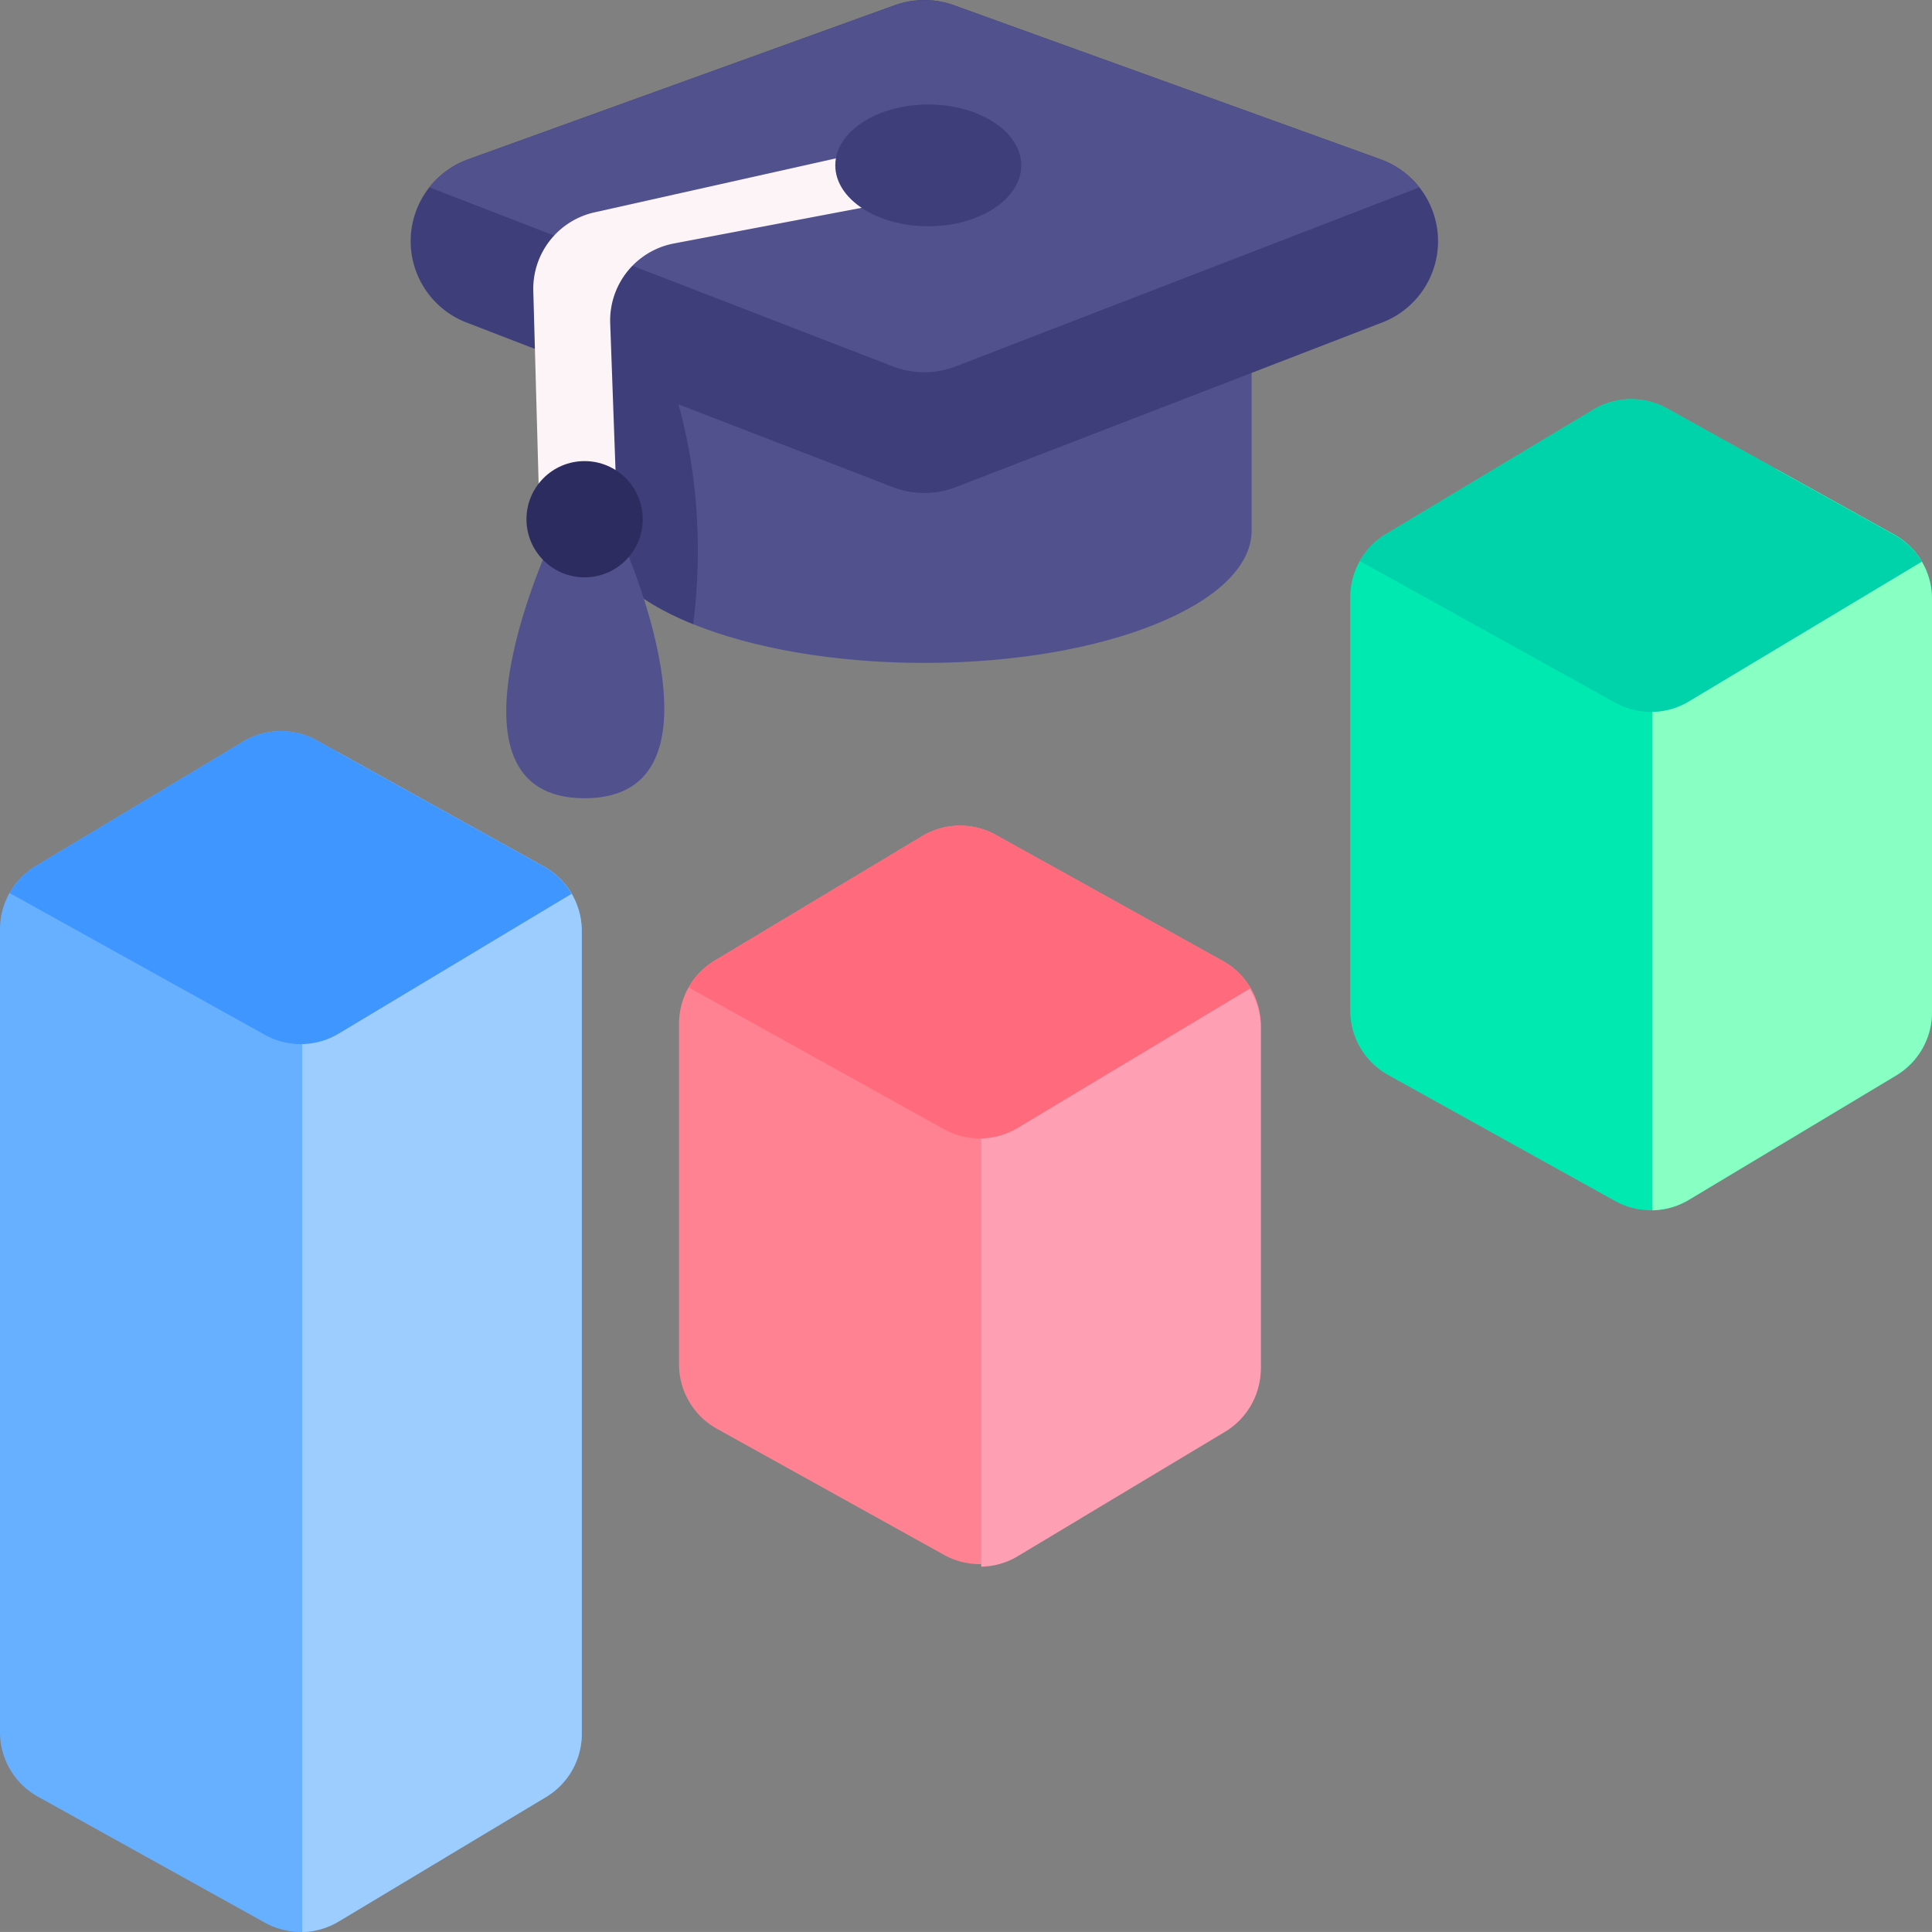 <svg viewBox="0 0 464 463.99" xmlns="http://www.w3.org/2000/svg"><rect x="0" y="0" width="464" height="463.99" fill="#808080" stroke="none"/><g id="Calque_2" data-name="Calque 2"><g id="_50-_Education" data-name="50- Education"><path d="m464 143.83v99.27a17.7 17.7 0 0 1 -8.59 15.18l-49.79 29.88a17.77 17.77 0 0 1 -17.7.3l-54.53-30.28a17.71 17.71 0 0 1 -9.11-15.48v-99.26a17.76 17.76 0 0 1 8.59-15.18l49.79-29.88a17.69 17.69 0 0 1 17.7-.3l26.3 14.6 28.23 15.68a17.68 17.68 0 0 1 9.11 15.47z" fill="#00e9b1"/><path d="m464 143.83v99.27a17.7 17.7 0 0 1 -8.59 15.18l-49.79 29.88a17.6 17.6 0 0 1 -8.76 2.51v-119.67s2.75-29.45 3.79-32.31c.35-.93 11.34-11.78 26-26l28.23 15.68a17.7 17.7 0 0 1 9.12 15.46z" fill="#88ffc3"/><path d="m461.57 134.88-55.95 33.58a17.71 17.71 0 0 1 -17.7.3l-61.33-34a17.56 17.56 0 0 1 6.28-6.45l49.79-29.88a17.69 17.69 0 0 1 17.7-.3l26.3 14.6 28.23 15.68a17.8 17.8 0 0 1 6.68 6.47z" fill="#00d2a9"/><path d="m302.8 246.27v81.81a17.7 17.7 0 0 1 -8.59 15.17l-49.79 29.89a17.74 17.74 0 0 1 -17.7.29l-54.53-30.28a17.7 17.7 0 0 1 -9.11-15.47v-81.81a17.7 17.7 0 0 1 8.59-15.18l49.79-29.88a17.69 17.69 0 0 1 17.7-.3l34.07 18.92 20.46 11.36a17.74 17.74 0 0 1 9.11 15.48z" fill="#ff8293"/><path d="m302.8 246.88v81.81a17.7 17.7 0 0 1 -8.59 15.17l-49.79 29.89a17.57 17.57 0 0 1 -8.76 2.51v-102.26l-3.66-31.09 41.23-22.91 20.46 11.36a17.71 17.71 0 0 1 9.11 15.52z" fill="#ff9fb3"/><path d="m300.36 237.31-55.94 33.58a17.69 17.69 0 0 1 -17.7.3l-61.34-34.05a17.67 17.67 0 0 1 6.29-6.45l49.79-29.88a17.69 17.69 0 0 1 17.7-.3l34.07 18.92 20.46 11.36a17.56 17.56 0 0 1 6.67 6.52z" fill="#ff6b7d"/><path d="m139.72 223.62v192.8a17.7 17.7 0 0 1 -8.59 15.17l-49.79 29.89a17.74 17.74 0 0 1 -17.7.29l-54.53-30.27a17.72 17.72 0 0 1 -9.11-15.5v-192.78a17.72 17.72 0 0 1 8.59-15.22l49.79-29.88a17.69 17.69 0 0 1 17.7-.3l4.87 2.7 49.66 27.58a17.74 17.74 0 0 1 9.11 15.48z" fill="#67b0ff"/><path d="m139.72 223.62v192.8a17.7 17.7 0 0 1 -8.59 15.17l-49.79 29.89a17.57 17.57 0 0 1 -8.76 2.52v-213.25l8.42-70.19 49.66 27.58a17.71 17.71 0 0 1 9.06 15.48z" fill="#9dcdff"/><path d="m137.28 214.66-55.94 33.58a17.71 17.71 0 0 1 -17.7.3l-61.33-34.06a17.69 17.69 0 0 1 6.28-6.48l49.79-29.88a17.69 17.69 0 0 1 17.7-.3l4.87 2.7 49.66 27.58a17.56 17.56 0 0 1 6.67 6.56z" fill="#4096ff"/><path d="m300.6 80.6v46.79c0 17.57-35.19 31.82-78.6 31.82-21.67 0-41.31-3.55-55.52-9.3s-23.08-13.72-23.08-22.52v-61z" fill="#51518e"/><path d="m166.48 149.91c-14.26-5.76-23.08-13.72-23.08-22.52v-45.31c8.14 2.51 16.14 5.18 16.14 5.18s11.65 25.37 6.94 62.65z" fill="#3e3e7a"/><path d="m132.65 129.16s-29.45 62.55 7.75 62.55 8.72-62.55 8.72-62.55z" fill="#51518e"/><path d="m345.37 57.92a20.91 20.91 0 0 1 -13.37 19.51l-102.48 39.57a20.94 20.94 0 0 1 -15.07 0l-102.45-39.56a20.94 20.94 0 0 1 -13.37-19.52 20.93 20.93 0 0 1 13.82-19.67l102.43-37a21 21 0 0 1 14.21 0l102.46 37a20.93 20.93 0 0 1 13.82 19.68z" fill="#3e3e7a"/><path d="m340.87 45-111.35 43a20.94 20.94 0 0 1 -15.07 0l-111.32-43a20.82 20.82 0 0 1 9.32-6.72l102.43-37a21 21 0 0 1 14.21 0l102.46 37a20.82 20.82 0 0 1 9.32 6.72z" fill="#51518e"/><path d="m224.31 46.61-62.45 11.86a18.84 18.84 0 0 0 -15.31 19.19l1.76 48.55h-18.67l-1.56-56.28a18.82 18.82 0 0 1 14.7-18.93l76-17z" fill="#fcf4f6"/><ellipse cx="222.94" cy="39.72" fill="#3e3e7a" rx="22.33" ry="14.62"/><circle cx="140.4" cy="124.7" fill="#2c2c61" r="13.96"/></g></g></svg>